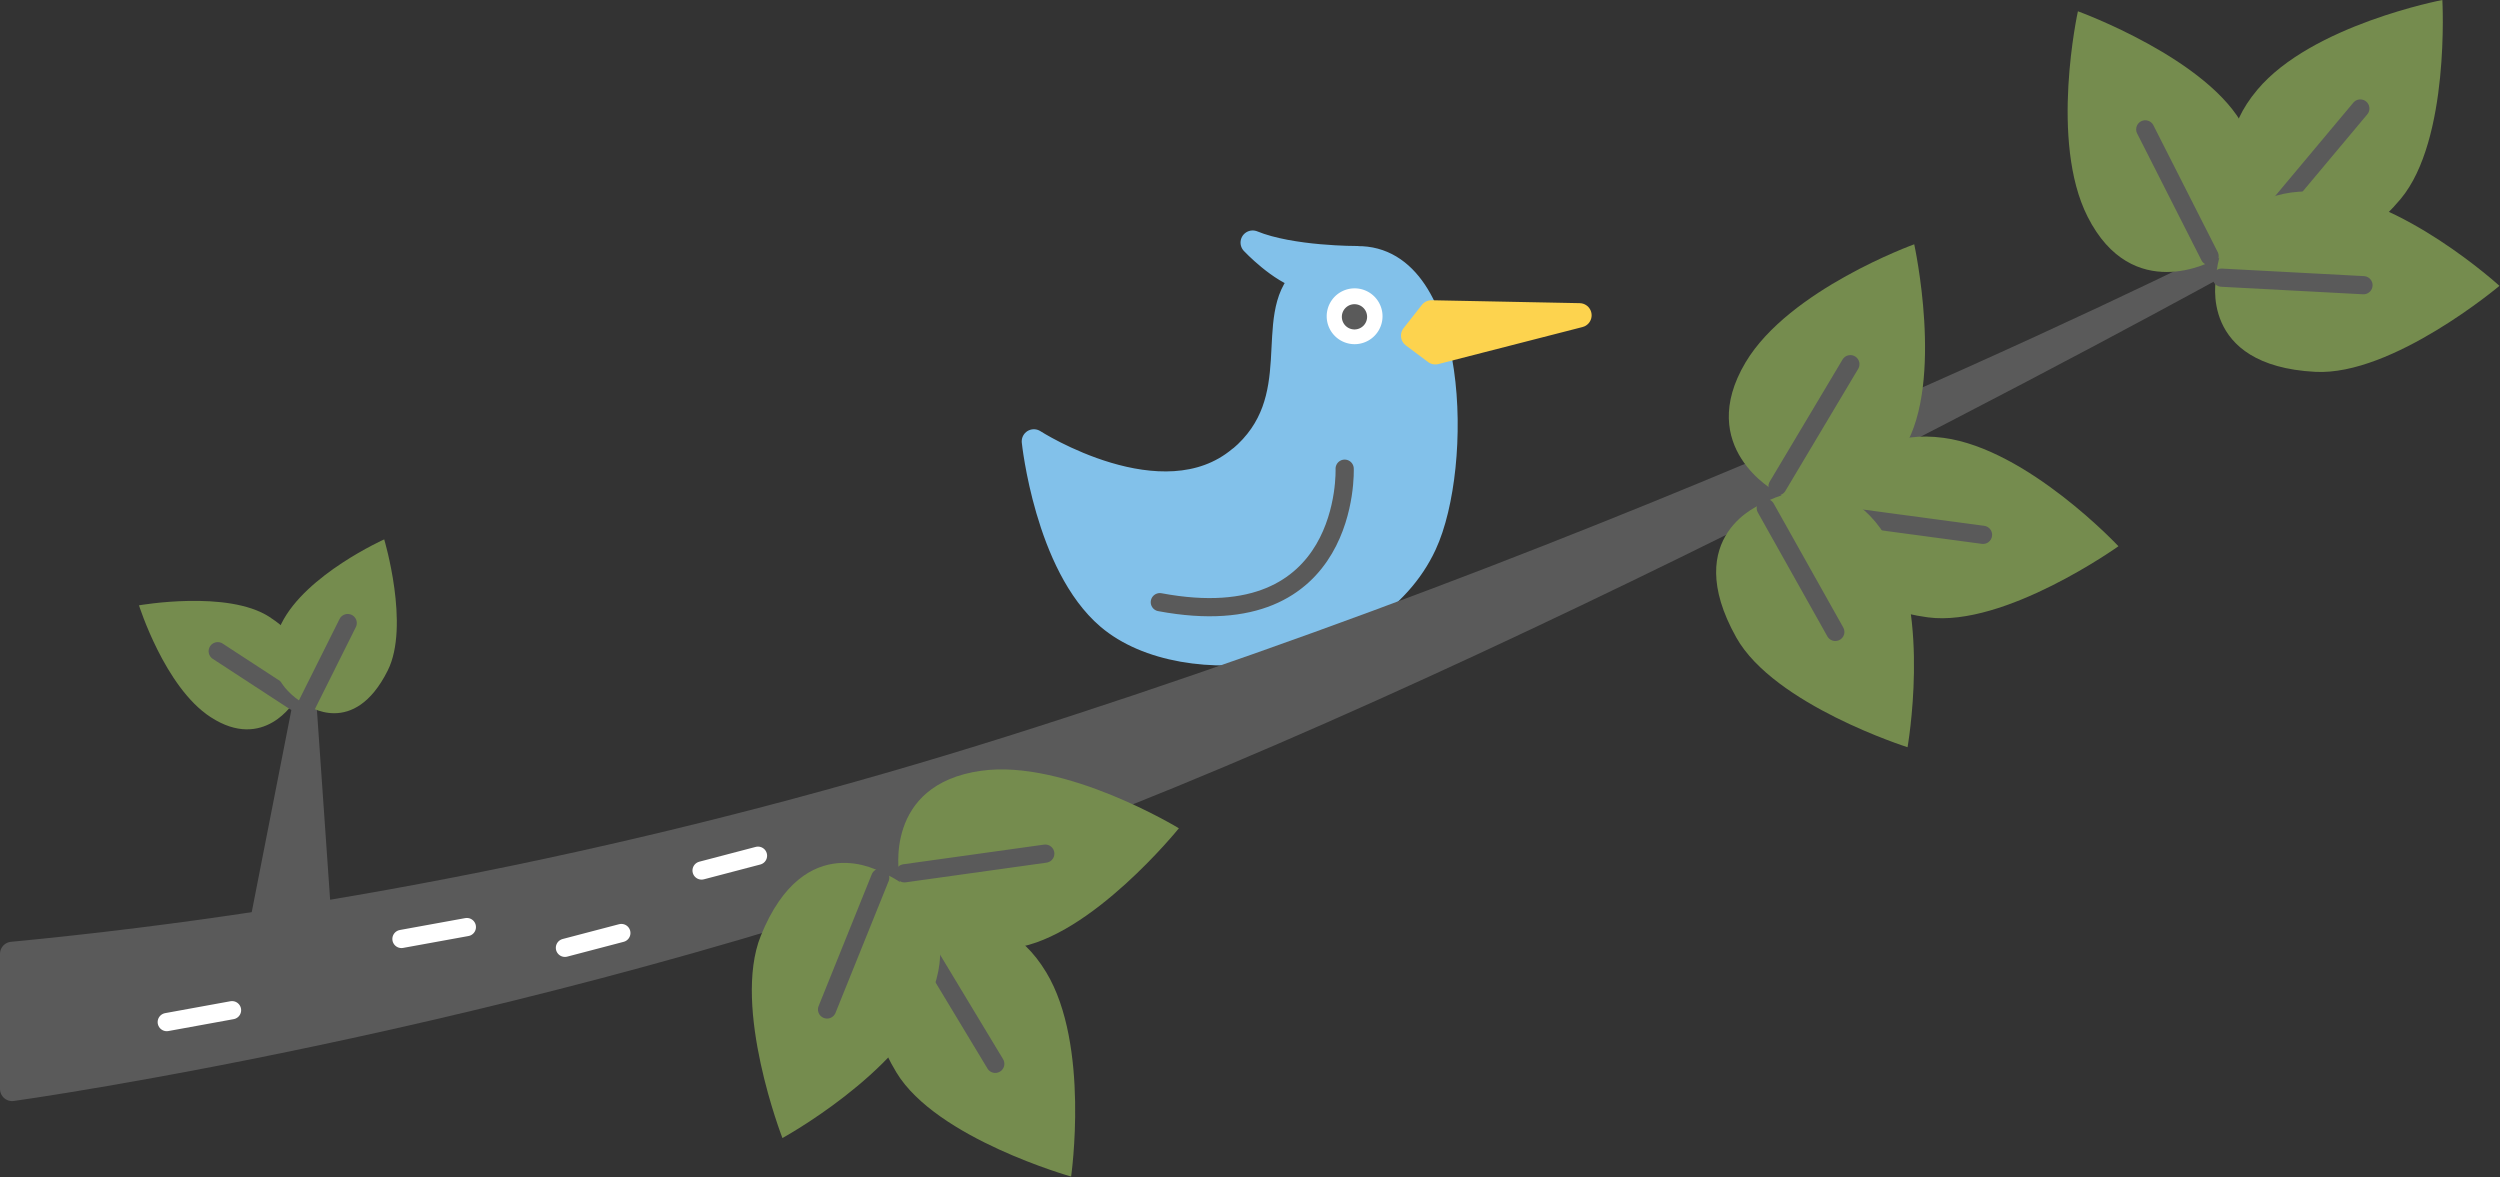 <svg xmlns="http://www.w3.org/2000/svg" width="206" height="97" fill="none"><rect width="100%" height="100%" fill="#333333" stroke="none"/><path fill="#82C1EA" stroke="#82C1EA" stroke-linejoin="round" stroke-width="2" d="M102.18 37.78c5.77-4.84 1.9-11.65 5.27-14.88-1.99-.52-4.23-2.91-4.23-2.91 3.19 1.31 8.61 1.28 8.61 1.28l-.01.01c8.23-.12 8.56 17.15 5.57 23.59-4.38 9.45-19.75 11.39-26.06 6.01-5.08-4.33-6.14-14.51-6.14-14.51s10.55 6.79 16.99 1.39z"/><path fill="#FDD34E" stroke="#FDD34E" stroke-linejoin="round" stroke-width="2" d="M117.95 25.74l12.2.24-11.88 3.05-1.83-1.37z"/><path fill="#fff" d="M111.62 28.36a2.3 2.3 0 110-4.6 2.3 2.3 0 010 4.6"/><path fill="#5A5A5A" d="M110.57 26.06a1.04 1.04 0 102.078.002 1.04 1.04 0 00-2.078-.002"/><path stroke="#5A5A5A" stroke-linecap="round" stroke-linejoin="round" stroke-width="1.5" d="M110.8 38.62s.56 13.96-15.23 11"/><path fill="#758C4E" d="M11.45 49.88s7.32-1.29 10.76.96c5.24 3.42 2.05 6.95 2.05 6.95s-2.5 4.18-6.92 1.29c-3.77-2.46-5.89-9.21-5.89-9.21z"/><path stroke="#5A5A5A" stroke-linecap="round" stroke-linejoin="round" stroke-width="1.5" d="M17.94 53.66l6.33 4.13"/><path fill="#5A5A5A" stroke="#5A5A5A" stroke-linecap="round" stroke-linejoin="round" stroke-width="2" d="M1 78.6v11.13s44.99-6.24 87.42-22.59c42.42-16.34 97.52-47.01 97.52-47.01S139.15 44 83.28 61.63C56.64 70.04 28.74 75.95 1.01 78.6z"/><path fill="#5A5A5A" stroke="#5A5A5A" stroke-linecap="round" stroke-linejoin="round" stroke-width="2" d="M26.22 74.43l-1.13-16.24-3.52 17.95z"/><path stroke="#fff" stroke-linecap="round" stroke-linejoin="round" stroke-width="1.5" d="M19.12 83.24l-5.38.98m24.73-7.83l-5.39.98m18.12-.49l-4.65 1.22m15.91-7.59l-4.65 1.22"/><path fill="#758C4E" d="M201.25 0s.65 11.51-3.44 16.4c-6.23 7.44-11.08 1.89-11.08 1.89s-5.99-4.62-.73-10.89c4.48-5.35 15.25-7.4 15.25-7.4"/><path stroke="#5A5A5A" stroke-linecap="round" stroke-linejoin="round" stroke-width="1.5" d="M194.49 8.94l-7.52 8.98"/><path fill="#758C4E" d="M171.22.93s10.84 3.93 13.72 9.62c4.39 8.65-2.62 10.93-2.62 10.93s-6.6 3.69-10.3-3.62c-3.16-6.23-.8-16.93-.8-16.93"/><path stroke="#5A5A5A" stroke-linecap="round" stroke-linejoin="round" stroke-width="1.5" d="M176.77 10.66l5.3 10.45"/><path fill="#758C4E" d="M205.96 23.55s-8.82 7.43-15.18 7.09c-9.69-.51-8.17-7.73-8.17-7.73s.1-7.56 8.27-7.12c6.97.37 15.07 7.76 15.07 7.76z"/><path stroke="#5A5A5A" stroke-linecap="round" stroke-linejoin="round" stroke-width="1.5" d="M194.75 23.5l-11.69-.62"/><path fill="#758C4E" d="M174.56 45.01s-9.38 6.7-15.7 5.86c-9.62-1.29-7.52-8.35-7.52-8.35s.7-7.53 8.82-6.44c6.92.93 14.41 8.94 14.41 8.94z"/><path stroke="#5A5A5A" stroke-linecap="round" stroke-linejoin="round" stroke-width="1.5" d="M163.4 44.07l-11.61-1.56"/><path fill="#758C4E" d="M157.73 20.12s2.47 11.26-.8 16.74c-4.97 8.33-10.64 3.63-10.64 3.63s-6.64-3.61-2.45-10.64c3.58-6 13.89-9.72 13.89-9.72z"/><path stroke="#5A5A5A" stroke-linecap="round" stroke-linejoin="round" stroke-width="1.5" d="M152.47 30.01l-6 10.06"/><path fill="#758C4E" d="M157.18 61.57s-10.99-3.48-14.11-9.04c-4.74-8.46 2.17-11.03 2.17-11.03s6.44-3.96 10.44 3.19c3.41 6.09 1.5 16.89 1.5 16.89z"/><path stroke="#5A5A5A" stroke-linecap="round" stroke-linejoin="round" stroke-width="1.5" d="M151.229 52.07l-5.73-10.21"/><path fill="#758C4E" d="M88.27 96.95s-11.1-3.12-14.4-8.57c-5.02-8.31 1.8-11.1 1.8-11.1s6.31-4.17 10.54 2.84c3.61 5.97 2.05 16.83 2.05 16.83z"/><path stroke="#5A5A5A" stroke-linecap="round" stroke-linejoin="round" stroke-width="1.5" d="M82.01 87.66l-6.05-10.03"/><path fill="#758C4E" d="M97.14 68.25s-7.24 8.98-13.55 9.86c-9.61 1.34-9.49-6.03-9.49-6.03s-1.35-7.44 6.76-8.57c6.91-.97 16.28 4.74 16.28 4.74"/><path stroke="#5A5A5A" stroke-linecap="round" stroke-linejoin="round" stroke-width="1.5" d="M86.13 70.34l-11.6 1.62"/><path fill="#758C4E" d="M64.47 93.77s-4.17-10.75-1.78-16.66c3.63-9 9.96-5.22 9.96-5.22s7.12 2.54 4.06 10.14C74.1 88.5 64.48 93.77 64.48 93.77z"/><path stroke="#5A5A5A" stroke-linecap="round" stroke-linejoin="round" stroke-width="1.5" d="M68.15 83.18l4.38-10.86"/><path fill="#758C4E" d="M31.66 44.45s2.13 7.12.29 10.8c-2.8 5.6-6.67 2.84-6.67 2.84s-4.44-2-2.08-6.73c2.01-4.03 8.47-6.92 8.47-6.92z"/><path stroke="#5A5A5A" stroke-linecap="round" stroke-linejoin="round" stroke-width="1.5" d="M28.65 51.34l-3.37 6.75"/></svg>